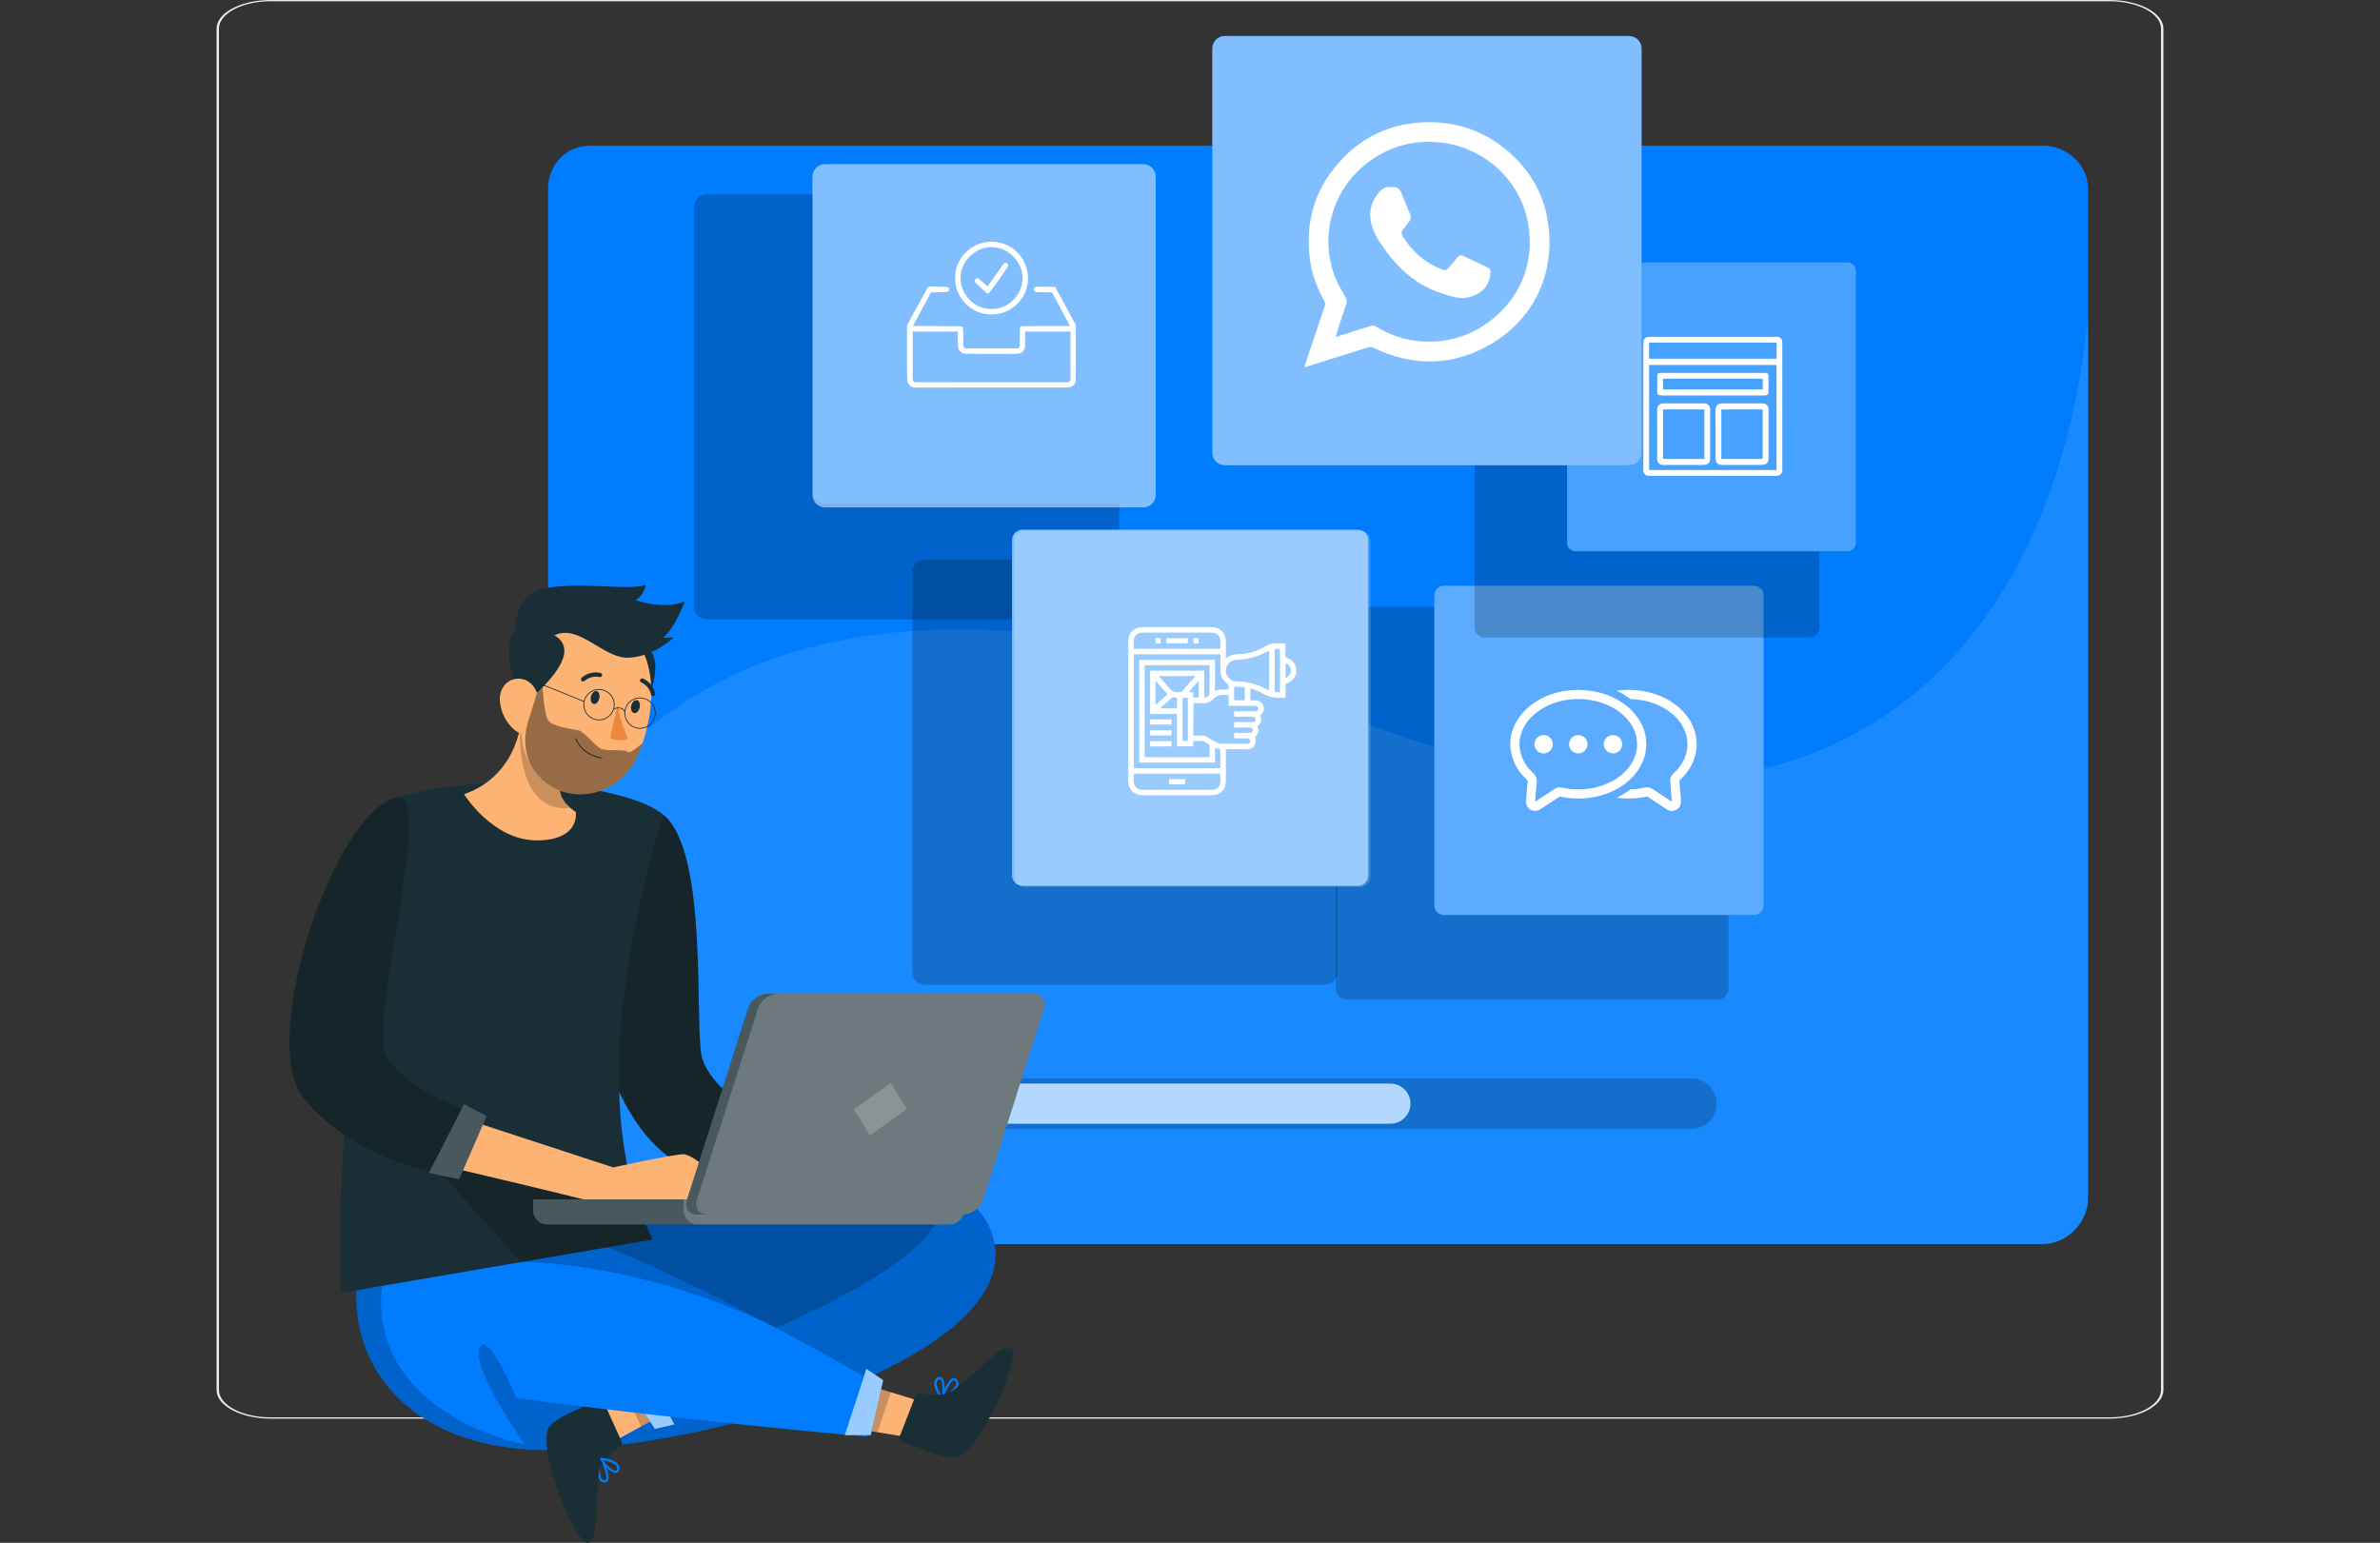 <?xml version="1.0" encoding="utf-8"?>
<!-- Generator: Adobe Illustrator 26.0.0, SVG Export Plug-In . SVG Version: 6.00 Build 0)  -->
<svg version="1.1" id="Layer_1" xmlns="http://www.w3.org/2000/svg" xmlns:xlink="http://www.w3.org/1999/xlink" x="0px" y="0px"
	 viewBox="0 0 1674.45 1085.6" style="enable-background:new 0 0 1674.45 1085.6;" xml:space="preserve">
<rect x="0" y="0" width="1674.45" height="1085.6" fill="#333333" stroke="none"/>
<style type="text/css">
	.st0{fill:#ECECEC;}
	.st1{fill:#007CFF;}
	.st2{opacity:0.1;fill:#FFFFFF;enable-background:new    ;}
	.st3{opacity:0.2;enable-background:new    ;}
	.st4{opacity:0.7;fill:#FFFFFF;enable-background:new    ;}
	.st5{fill:#1A2E35;}
	.st6{fill:#FCB373;}
	.st7{opacity:0.6;fill:#FFFFFF;enable-background:new    ;}
	.st8{fill:#EC873E;}
	.st9{fill:none;stroke:#1A2E35;stroke-width:0.557;stroke-linecap:round;stroke-linejoin:round;stroke-miterlimit:10;}
	.st10{opacity:0.4;enable-background:new    ;}
	.st11{opacity:0.2;fill:#FFFFFF;enable-background:new    ;}
	.st12{fill:#007CFF;enable-background:new    ;}
	.st13{fill:#FFFFFF;}
	.st14{opacity:0.5;fill:#FFFFFF;enable-background:new    ;}
</style>
<g>
	<path class="st0" d="M1483.84,998.21H190.6c-21.07,0-38.22-9.04-38.22-20.14V20.13c0-11.11,17.15-20.14,38.22-20.14h1293.24
		c21.08,0,38.23,9.04,38.23,20.14v957.93C1522.07,989.17,1504.92,998.21,1483.84,998.21z M190.6,0.87
		c-20.15,0-36.55,8.64-36.55,19.26v957.93c0,10.62,16.4,19.26,36.55,19.26h1293.24c20.16,0,36.55-8.64,36.55-19.26V20.13
		c0-10.62-16.4-19.26-36.55-19.26H190.6z"/>
	<g>
		<path class="st1" d="M1469.07,132.89v710.25c0,17.01-14.89,32.26-31.87,32.26H415.21c-16.98,0-29.61-15.25-29.61-32.26V132.89
			c0-16.98,12.63-30.39,29.61-30.39H1437.2C1454.17,102.5,1469.07,115.91,1469.07,132.89z"/>
		<path class="st2" d="M1469.07,221.4v621.74c0,17.01-14.89,32.26-31.87,32.26H415.21c-16.98,0-29.61-15.25-29.61-32.26v-242
			c89.93-172.78,304.28-200.95,555.26-99.84C1296.14,644.43,1447.64,450.15,1469.07,221.4z"/>
	</g>
	<g>
		<path class="st3" d="M1189.98,794.35H671.6c-9.82,0-17.77-7.96-17.77-17.77l0,0c0-9.82,7.96-17.77,17.77-17.77h518.39
			c9.81,0,17.77,7.96,17.77,17.77l0,0C1207.75,786.39,1199.8,794.35,1189.98,794.35z"/>
		<path class="st1" d="M671.59,790.69c-7.85,0-14.24-6.26-14.24-14.12s6.39-14.12,14.24-14.12h306.5c7.85,0,14.24,6.26,14.24,14.12
			s-6.39,14.12-14.24,14.12H671.59z"/>
		<path class="st4" d="M671.59,790.69c-7.85,0-14.24-6.26-14.24-14.12s6.39-14.12,14.24-14.12h306.5c7.85,0,14.24,6.26,14.24,14.12
			s-6.39,14.12-14.24,14.12H671.59z"/>
	</g>
	<g id="_x3C_Group_x3E__21_">
		<g>
			<path class="st5" d="M466.53,573.11c32.89,26.43,21.42,152.6,27.6,172.01c6.18,19.41,32.64,35.35,32.64,35.35l-36.93,43.23
				c0,0-30.88-5.35-54.32-55.64S466.53,573.11,466.53,573.11z"/>
			<path class="st3" d="M466.53,573.11c32.89,26.43,21.42,152.6,27.6,172.01c6.18,19.41,32.64,35.35,32.64,35.35l-36.93,43.23
				c0,0-30.88-5.35-54.32-55.64S466.53,573.11,466.53,573.11z"/>
		</g>
		<g>
			<path class="st1" d="M431.59,850.13c0,0,236.35-65.96,266.04,16.99s-184.89,149.08-303.65,153.13
				c-118.76,4.05-167.21-79.23-132.19-158.38L431.59,850.13z"/>
			<path class="st3" d="M431.59,850.13c0,0,236.35-65.96,266.04,16.99s-184.89,149.08-303.65,153.13
				c-118.76,4.05-167.21-79.23-132.19-158.38L431.59,850.13z"/>
		</g>
		<path class="st1" d="M663.24,984.39c-0.27,0.17-0.62,0.15-0.87-0.04c-0.23-0.17-0.32-0.47-0.21-0.74
			c0.39-1.32,4.32-12.74,8.3-13.94c0.86-0.21,1.76,0.06,2.37,0.69c1.13,0.93,1.66,2.39,1.41,3.83c-0.64,2.14-1.95,4.01-3.72,5.37
			C668.26,981.41,665.82,983.03,663.24,984.39z M664.26,982.2c3.7-1.63,6.7-4.52,8.46-8.15c0.21-0.99-0.19-2.02-1.01-2.61
			c-0.22-0.28-0.6-0.39-0.93-0.27c-0.34,0.12-0.65,0.3-0.92,0.53C667.38,974.82,665.48,978.38,664.26,982.2z"/>
		<path class="st1" d="M663.03,984.54c-0.27,0.1-0.57,0.01-0.74-0.22c-0.37-0.32-5.85-7.24-4.95-11.91c0.22-1.17,0.9-2.2,1.89-2.86
			c0.86-0.83,2.17-0.95,3.17-0.3c2.87,2.02,2.52,11.28,1.11,14.8l-0.1,0.35C663.29,984.47,663.16,984.52,663.03,984.54z
			 M659.91,970.97c-0.5,0.43-0.83,1.02-0.95,1.66c-0.57,2.95,2.18,7.39,3.67,9.51c0.9-3.95,0.61-10.45-1.07-11.62
			c-0.18-0.1-0.53-0.37-1.38,0.23L659.91,970.97L659.91,970.97z"/>
		<path class="st1" d="M422.32,1026.38c0.07-0.31,0.33-0.55,0.64-0.59c0.28-0.05,0.56,0.1,0.67,0.37c0.67,1.2,6.08,12,4.15,15.68
			c-0.45,0.76-1.27,1.22-2.15,1.21c-1.45,0.15-2.87-0.48-3.72-1.67c-1.08-1.95-1.51-4.2-1.23-6.41
			C420.93,1032.05,421.48,1029.17,422.32,1026.38z M423.17,1028.64c-1.43,3.78-1.46,7.95-0.09,11.75c0.57,0.84,1.57,1.28,2.57,1.11
			c0.35,0.03,0.69-0.15,0.85-0.47c0.15-0.32,0.24-0.67,0.26-1.03C426.26,1036.02,425.04,1032.18,423.17,1028.64z"/>
		<polygon class="st6" points="479.58,946.53 437.75,977.2 417.67,991.93 430.79,1014.81 451.17,1003.66 500.96,976.43 		"/>
		<path class="st5" d="M437.26,1014.14l-12.62-27.85c-0.7-1.55-2.55-2.22-4.08-1.47l-13.61,6.66c0,0-18.94,7.66-21.32,13.81
			c-6.95,17.99,19.38,80.3,27.6,80.31c3.01,0,4.79-4.66,5.21-7.63c1.33-9.44,1.56-33.16,2.77-41.02
			c1.41-9.19,10.7-16.26,14.99-19.07C437.44,1017.07,437.88,1015.49,437.26,1014.14z"/>
		<path class="st1" d="M422.36,1026.12c0.12-0.26,0.39-0.41,0.67-0.38c0.49-0.04,9.27,0.88,11.97,4.8c0.68,0.98,0.94,2.19,0.72,3.36
			c-0.01,1.19-0.84,2.21-2,2.47c-3.45,0.63-9.82-6.1-11.35-9.56l-0.18-0.32C422.22,1026.35,422.27,1026.23,422.36,1026.12z
			 M434.23,1033.39c0.04-0.66-0.15-1.3-0.52-1.84c-1.71-2.47-6.81-3.61-9.36-4.03c2.19,3.41,7.04,7.75,9.05,7.36
			c0.2-0.06,0.63-0.12,0.8-1.14L434.23,1033.39L434.23,1033.39z"/>
		<polygon class="st3" points="479.58,946.53 437.75,977.2 451.17,1003.66 500.96,976.43 		"/>
		<g>
			<polygon class="st1" points="460.72,1005.39 474.48,1002.33 451.62,958.71 438.87,971.72 			"/>
			<polygon class="st7" points="460.72,1005.39 474.48,1002.33 451.62,958.71 438.87,971.72 			"/>
		</g>
		<polygon class="st6" points="566.13,999.34 617.31,1007.77 641.88,1011.81 649.05,986.43 626.82,979.67 572.53,963.15 		"/>
		<path class="st5" d="M644.04,982.27l-11.07,28.5c-0.62,1.59,0.2,3.37,1.81,3.94l14.28,5.06c0,0,18.73,8.17,24.79,5.57
			c17.71-7.62,43.81-70.03,38.06-75.91c-2.1-2.15-6.68-0.17-9.1,1.61c-7.67,5.65-24.78,22.09-31.24,26.73
			c-7.55,5.42-19.1,3.73-24.11,2.64C646.01,980.09,644.57,980.89,644.04,982.27z"/>
		<polygon class="st3" points="566.13,999.34 617.31,1007.77 626.82,979.67 572.53,963.15 		"/>
		<path class="st1" d="M618.01,974.36c0,0-212.74-125.48-284.73-122.14c-71.99,3.34-78.29,74.99-48.58,114.72
			c29.7,39.73,84.55,49.4,84.55,49.4s-37.34-52.78-31.94-67.62c5.4-14.85,25.98,35.09,25.98,35.09s131.81,17.26,246.63,26.99
			L618.01,974.36z"/>
		<g>
			<polygon class="st1" points="621.37,971.14 609.56,963.2 594.39,1009.81 612.61,1009.81 			"/>
			<polygon class="st7" points="621.37,971.14 609.56,963.2 594.39,1009.81 612.61,1009.81 			"/>
		</g>
		<path class="st5" d="M459.31,872.18c-38.48-74.11-26.24-186.86,7.22-299.06c-23.28-19.45-116.23-32.58-187.19-11.96
			c0,0-44.97,166.63-39.66,348.6L459.31,872.18z"/>
		<path class="st6" d="M377.59,591.32c-30.95,0-51.1-32.47-51.1-32.47c40.59-14.22,40.73-57.07,40.73-57.07l15.63,15.28l22.27,21.81
			c-18.53,13.13-9.78,24.49-3.88,29.54c2.12,1.87,3.88,2.89,3.88,2.89S408.54,591.32,377.59,591.32z"/>
		<path class="st3" d="M401.24,568.42c-37.97,4.27-35.4-52.58-35.4-52.58c6.03-0.07,11.72,0.35,17.01,1.24l22.27,21.81
			C386.59,552.01,395.35,563.37,401.24,568.42z"/>
		<g>
			<path class="st5" d="M430.9,459.14c-14.39,5.96-11.64,21.66,12.23,50.25c14.69-12.65,22.65-41.44,14.94-50.69
				C450.37,449.46,443.43,454,430.9,459.14z"/>
			<path class="st6" d="M452.13,522.79c0,0,0,0.04-0.04,0.11c-1.38,4.02-2.93,7.8-4.59,11.22c-14.19,28.9-54.98,34.52-73.05,5.93
				c-0.07-0.11-0.14-0.18-0.21-0.28c-11.93-19.23-7.45-37.2-2.47-68.33c0.99-6.6,3.49-12.85,7.34-18.32
				c13.62-19.45,40.41-24.17,59.85-10.55C462.65,459.01,461.23,496.21,452.13,522.79z"/>
			<path class="st5" d="M415.73,490.14c-0.56,2.5,0.32,4.82,1.95,5.18c1.63,0.36,3.38-1.35,3.94-3.85c0.56-2.5-0.29-4.81-1.91-5.2
				C418.1,485.89,416.45,487.72,415.73,490.14z"/>
			<path class="st5" d="M444.12,496.55c-0.56,2.5,0.32,4.82,1.95,5.18c1.63,0.36,3.41-1.33,3.99-3.86c0.57-2.53-0.32-4.82-1.95-5.18
				C446.48,492.33,444.68,494.05,444.12,496.55z"/>
			<path class="st8" d="M434.59,495.65c1.27,8.31,3.67,16.4,7.15,24.05c-5.44,3.11-12.45-0.46-12.45-0.46L434.59,495.65z"/>
			<path class="st5" d="M409.98,479.45c-0.33-0.03-0.65-0.18-0.89-0.41c-0.54-0.63-0.47-1.58,0.15-2.13
				c3.62-3.23,8.59-4.49,13.31-3.38c0.78,0.2,1.24,0.99,1.04,1.77c-0.01,0.03-0.02,0.07-0.03,0.1c-0.26,0.77-1.08,1.22-1.87,1.01
				l0,0c-3.73-0.82-7.64,0.21-10.48,2.78C410.86,479.44,410.41,479.54,409.98,479.45z"/>
			<path class="st5" d="M459.2,489.88c-0.57-0.13-1.01-0.57-1.15-1.13c-0.77-3.75-3.29-6.91-6.77-8.49
				c-0.78-0.29-1.18-1.15-0.9-1.94c0.29-0.77,1.13-1.17,1.9-0.92c4.45,1.94,7.68,5.91,8.68,10.66c0.19,0.8-0.3,1.6-1.09,1.8
				c-0.01,0-0.01,0-0.02,0C459.64,489.9,459.42,489.91,459.2,489.88z"/>
			<path class="st5" d="M390.11,446.98c13.25,8.14,8.02,23.21-20.08,47.63c-12.51-14.83-15.79-44.55-6.68-52.4
				C372.46,434.37,378.53,439.9,390.11,446.98z"/>
			<path class="st6" d="M351.65,492.72c0.47,7.92,4.06,15.33,9.99,20.61c7.91,6.9,16.36,0.91,17.95-8.9
				c1.42-8.85-0.99-23.11-10.74-26.23C359.11,475.08,351.12,483.01,351.65,492.72z"/>
			<path class="st9" d="M405.11,519.58c0,0,3.26,11.22,18.29,13.82"/>
			<path class="st9" d="M432.14,495.86c0,5.91-4.79,10.7-10.7,10.7c-5.91,0-10.7-4.79-10.7-10.7c0-5.91,4.79-10.7,10.7-10.7
				C427.35,485.16,432.14,489.95,432.14,495.86z"/>
			<path class="st9" d="M460.99,501.78c0,5.91-4.79,10.7-10.7,10.7c-5.91,0-10.7-4.79-10.7-10.7c0-5.91,4.79-10.7,10.7-10.7
				C456.2,491.08,460.99,495.87,460.99,501.78z"/>
			<path class="st9" d="M432.14,498.74c0,0,4.97-2.43,7.45,1.99"/>
			<path class="st9" d="M410.98,493.67c0,0-30.67-12.91-36.4-14.19"/>
			<path class="st5" d="M363.06,442.63c0,0-3.18-24.92,22.26-29.04c25.43-4.12,58.74,2.25,69.03-2.16c0,0-1.38,7.89-7.29,10.83
				c0,0,19.4,7.15,34.69,0.98c0,0-6.65,18.38-15.22,25.44h7.3c0,0-14.47,13.82-32.09,14.12c-17.61,0.29-34.19-23.96-51.64-15.81
				C372.66,455.14,363.06,442.63,363.06,442.63z"/>
			<path class="st10" d="M452.13,522.79c0,0,0,0.04-0.04,0.11c-1.38,4.02-2.93,7.8-4.59,11.22c-14.19,28.9-54.98,34.52-73.05,5.93
				c-0.07-0.11-0.14-0.18-0.21-0.28c-9.32-16.55-1.87-34.62-1.87-34.62l5.43-17.61l3.95-3.92c0,0,0.92,17.89,3.7,22.94
				c2.79,5.05,18.67,6.53,21.92,7.41c3.21,0.88,10.94,10.06,14.75,12.53c3.78,2.47,17.79,0.42,19.45,2.47
				C443.24,531.01,452.13,522.79,452.13,522.79z"/>
		</g>
		<path class="st3" d="M293.45,806.89l73.18,81.15c0,0,80.91-1.8,179.16,46.22c0,0,105.42-43.55,115.11-79.72
			s-221.31-10.59-221.31-10.59L293.45,806.89z"/>
		<path class="st6" d="M314.14,783.06l117.35,38.38c0,0,41.91-9.26,49.41-9.26c7.5,0,36.45,23.54,20.07,31.76
			c-16.38,8.22-61.1,9.26-65.95,6.62c-4.85-2.65-134.99-33.1-134.99-33.1L314.14,783.06z"/>
		<g>
			<path class="st5" d="M279.34,561.15c26.55-5.15-19.51,156.62-8.24,180.44s55.39,38.88,55.39,38.88l-20.29,44.79
				c0,0-60-11.33-92.64-52.79C180.91,731.01,236.01,569.56,279.34,561.15z"/>
			<path class="st3" d="M279.34,561.15c26.55-5.15-19.51,156.62-8.24,180.44s55.39,38.88,55.39,38.88l-20.29,44.79
				c0,0-60-11.33-92.64-52.79C180.91,731.01,236.01,569.56,279.34,561.15z"/>
		</g>
		<g>
			<polygon class="st5" points="326.49,776.89 301.79,825.27 322.96,829.83 342.37,785.27 			"/>
			<polygon class="st11" points="326.49,776.89 301.79,825.27 322.96,829.83 342.37,785.27 			"/>
		</g>
		<g>
			<g>
				<path class="st5" d="M375.02,843.94v7.69c0,5.19,4.32,9.95,9.54,9.95h283.71c5.22,0,10.26-4.76,10.26-9.95v-7.69H375.02z"/>
				<path class="st11" d="M375.02,843.94v7.69c0,5.19,4.32,9.95,9.54,9.95h283.71c5.22,0,10.26-4.76,10.26-9.95v-7.69H375.02z"/>
				<path class="st11" d="M480.89,843.94v7.69c0,5.19,4.39,9.95,9.57,9.95h177.8c5.22,0,10.26-4.76,10.26-9.95v-7.69H480.89z"/>
			</g>
			<g>
				<path class="st5" d="M490.47,854.53H677.9c5.75,0,11.86-4.52,13.62-10.06l42.99-134.83c1.76-5.54-1.45-10.39-7.2-10.39H539.88
					c-5.75,0-11.86,4.85-13.62,10.39L483.27,844.3C481.5,849.84,484.72,854.53,490.47,854.53z"/>
				<path class="st11" d="M490.47,854.53H677.9c5.75,0,11.86-4.52,13.62-10.06l42.99-134.83c1.76-5.54-1.45-10.39-7.2-10.39H539.88
					c-5.75,0-11.86,4.85-13.62,10.39L483.27,844.3C481.5,849.84,484.72,854.53,490.47,854.53z"/>
				<path class="st11" d="M497.53,854.53H677.9c5.75,0,11.86-4.52,13.62-10.06l42.99-134.83c1.76-5.54-1.45-10.39-7.2-10.39H546.93
					c-5.75,0-11.86,4.85-13.62,10.39L490.33,844.3C488.56,849.84,491.77,854.53,497.53,854.53z"/>
			</g>
			<polygon class="st11" points="626.72,762.1 600.77,780.48 611.99,798.85 637.94,780.48 			"/>
		</g>
	</g>
	<g>
		<path class="st3" d="M778.66,435.77H497.11c-4.83,0-8.74-3.91-8.74-8.74V145.47c0-4.83,3.91-8.74,8.74-8.74h281.55
			c4.83,0,8.74,3.91,8.74,8.74v281.55C787.41,431.86,783.49,435.77,778.66,435.77z"/>
		<path class="st12" d="M815.48,354.48H579.55c-4.05,0-7.33-3.28-7.33-7.33V111.23c0-4.05,3.28-7.33,7.33-7.33h235.92
			c4.05,0,7.33,3.28,7.33,7.33v235.92C822.8,351.2,819.52,354.48,815.48,354.48z"/>
	</g>
	<g>
		<path class="st13" d="M756.92,252.53c-0.02,0.34-0.06,0.68-0.07,1.02c-0.02,4.91-0.03,9.82-0.07,14.72c0,0.36-0.12,0.76-0.3,1.07
			c-0.32,0.55-0.68,1.11-1.13,1.57c-1.04,1.09-2.22,1.73-3.87,1.72c-24.46-0.03-48.93,0.01-73.39,0.03
			c-11.41,0.01-22.83,0.03-34.24,0.04c-2.88,0-5.37-2.23-5.48-5.11c-0.16-4.24-0.23-8.48-0.25-12.72c-0.04-8.44-0.01-16.89,0-25.33
			c0-0.29,0.02-0.62,0.16-0.87c4.54-8.35,9.09-16.69,13.66-25.02c0.34-0.61,0.78-1.17,1.23-1.71c0.15-0.18,0.48-0.31,0.72-0.31
			c3.76,0.03,7.51,0.08,11.27,0.13c0.32,0,0.64,0.04,0.97,0.08c1.03,0.12,1.59,0.74,1.6,1.76c0.01,1.03-0.51,1.69-1.55,1.81
			c-1,0.11-2.01,0.15-3.02,0.18c-2.54,0.07-5.09,0.11-7.63,0.15c-0.36,0-0.58,0.1-0.76,0.43c-3.95,7.36-7.91,14.72-11.87,22.07
			c-0.17,0.32-0.32,0.64-0.53,1.05c0.4,0.03,0.72,0.07,1.03,0.07c6.65,0.05,13.29,0.08,19.94,0.13c4.26,0.03,8.52,0.07,12.79,0.11
			c0.92,0.01,1.26,0.24,1.39,1.16c0.14,1,0.22,2.01,0.24,3.01c0.04,3.23,0.03,6.46,0.03,9.7c0,0.76,0.93,1.71,1.69,1.71
			c12.14,0,24.28,0,36.42-0.01c0.24,0,0.52-0.15,0.72-0.32c0.69-0.58,0.9-1.31,0.89-2.24c-0.04-3.55,0-7.11,0.02-10.66
			c0-0.38,0.05-0.77,0.12-1.14c0.17-0.87,0.74-1.32,1.62-1.32c10.57-0.04,21.13-0.07,31.7-0.11c0.56,0,1.12,0,1.81,0
			c-0.19-0.4-0.29-0.65-0.42-0.89c-3.55-6.64-7.1-13.27-10.65-19.91c-0.43-0.8-0.88-1.59-1.29-2.4c-0.17-0.33-0.37-0.44-0.75-0.45
			c-3.51-0.06-7.03-0.14-10.54-0.21c-1.2-0.03-2.11-1.66-1.45-2.66c0.5-0.77,1.07-1.32,2.18-1.27c3.37,0.13,6.75,0.07,10.12,0.19
			c2.84,0.1,2.23-0.11,3.41,2.04c4.41,8.03,8.77,16.09,13.15,24.13c0.11,0.21,0.26,0.39,0.39,0.59
			C756.92,236.53,756.92,244.53,756.92,252.53z M642.13,233.3c0,0.26,0,0.47,0,0.69c0,11.07,0,22.14,0,33.2
			c0,0.82,0.9,1.73,1.71,1.73c35.84,0,71.67,0,107.51,0c0.83,0,1.81-0.98,1.81-1.81c0-11.07,0-22.14,0-33.2
			c0-0.2-0.02-0.39-0.03-0.59c-10.64,0-21.23,0-31.85,0c0,0.31,0,0.57,0,0.83c-0.03,3.23-0.01,6.46-0.11,9.69
			c-0.08,2.5-2.1,4.64-4.57,4.95c-0.98,0.12-1.97,0.21-2.96,0.21c-7.57,0.02-15.15,0.03-22.72,0.01c-3.86-0.01-7.72-0.06-11.57-0.14
			c-2.86-0.06-5.2-2.3-5.33-5.15c-0.14-3.23-0.17-6.46-0.25-9.69c-0.01-0.24,0-0.47,0-0.73C663.19,233.3,652.71,233.3,642.13,233.3z
			"/>
		<path class="st13" d="M697.03,221.25c-13.23,0.03-25.43-11.43-25.1-26.05c0.32-14.19,11.91-25.19,25.73-25.11
			c14.43,0.08,25.7,11.67,25.61,25.96C723.17,209.55,711.64,221.81,697.03,221.25z M697.88,217.41
			c11.37,0.32,21.63-9.95,21.54-22.04c-0.08-10.85-9.54-21.42-21.85-21.47c-11.4-0.05-21.78,9.75-21.83,21.8
			C675.71,207.04,685.56,217.87,697.88,217.41z"/>
		<path class="st13" d="M694.78,201.49c0.66-0.92,1.29-1.81,1.92-2.69c3.13-4.38,6.27-8.76,9.4-13.15c0.39-0.55,0.85-0.83,1.53-0.75
			c0.86,0.1,1.69,0.88,1.75,1.75c0.02,0.29-0.09,0.65-0.25,0.89c-2.22,3.27-4.42,6.56-6.71,9.78c-2.01,2.83-4.11,5.6-6.2,8.37
			c-0.79,1.05-1.52,1.11-2.49,0.22c-2.44-2.27-4.86-4.55-7.24-6.88c-0.9-0.88-0.87-1.81-0.11-2.69c0.58-0.66,1.25-0.83,1.99-0.34
			c0.67,0.44,1.29,0.97,1.89,1.51c1.34,1.19,2.66,2.41,4,3.61C694.41,201.25,694.59,201.35,694.78,201.49z"/>
	</g>
	<path class="st3" d="M1208.05,703.43H947.77c-4.46,0-8.08-3.62-8.08-8.08V435.07c0-4.46,3.62-8.08,8.08-8.08h260.28
		c4.46,0,8.08,3.62,8.08,8.08v260.28C1216.13,699.81,1212.51,703.43,1208.05,703.43z"/>
	<path class="st12" d="M1233.99,643.83H1015.9c-3.74,0-6.77-3.03-6.77-6.77V418.97c0-3.74,3.03-6.77,6.77-6.77h218.09
		c3.74,0,6.77,3.03,6.77,6.77v218.09C1240.76,640.8,1237.73,643.83,1233.99,643.83z"/>
	<path class="st11" d="M1233.99,643.83H1015.9c-3.74,0-6.77-3.03-6.77-6.77V418.97c0-3.74,3.03-6.77,6.77-6.77h218.09
		c3.74,0,6.77,3.03,6.77,6.77v218.09C1240.76,640.8,1237.73,643.83,1233.99,643.83z"/>
	<path class="st11" d="M1233.99,643.8H1015.9c-3.74,0-6.77-3.03-6.77-6.77V418.94c0-3.74,3.03-6.77,6.77-6.77h218.09
		c3.74,0,6.77,3.03,6.77,6.77v218.09C1240.76,640.77,1237.73,643.8,1233.99,643.8z"/>
	<path class="st3" d="M1272.92,448.58h-228.37c-3.92,0-7.09-3.17-7.09-7.09V213.12c0-3.92,3.17-7.09,7.09-7.09h228.37
		c3.92,0,7.09,3.17,7.09,7.09v228.37C1280.01,445.4,1276.83,448.58,1272.92,448.58z"/>
	<path class="st12" d="M1299.79,387.89h-191.35c-3.28,0-5.94-2.66-5.94-5.94V190.6c0-3.28,2.66-5.94,5.94-5.94h191.35
		c3.28,0,5.94,2.66,5.94,5.94v191.35C1305.73,385.23,1303.07,387.89,1299.79,387.89z"/>
	<path class="st2" d="M1299.79,387.89h-191.35c-3.28,0-5.94-2.66-5.94-5.94V190.6c0-3.28,2.66-5.94,5.94-5.94h191.35
		c3.28,0,5.94,2.66,5.94,5.94v191.35C1305.73,385.23,1303.07,387.89,1299.79,387.89z"/>
	<path class="st11" d="M1299.79,387.89h-191.35c-3.28,0-5.94-2.66-5.94-5.94V190.6c0-3.28,2.66-5.94,5.94-5.94h191.35
		c3.28,0,5.94,2.66,5.94,5.94v191.35C1305.73,385.23,1303.07,387.89,1299.79,387.89z"/>
	<path class="st3" d="M932.16,692.92H650.61c-4.83,0-8.74-3.91-8.74-8.74V402.63c0-4.83,3.91-8.74,8.74-8.74h281.55
		c4.83,0,8.74,3.91,8.74,8.74v281.55C940.91,689.01,936.99,692.92,932.16,692.92z"/>
	<path class="st12" d="M955.27,623.29H719.35c-4.05,0-7.33-3.28-7.33-7.33V380.05c0-4.05,3.28-7.33,7.33-7.33h235.92
		c4.05,0,7.33,3.28,7.33,7.33v235.92C962.6,620.01,959.32,623.29,955.27,623.29z"/>
	<path class="st14" d="M955.27,623.29H719.35c-4.05,0-7.33-3.28-7.33-7.33V380.05c0-4.05,3.28-7.33,7.33-7.33h235.92
		c4.05,0,7.33,3.28,7.33,7.33v235.92C962.6,620.01,959.32,623.29,955.27,623.29z"/>
	<path class="st11" d="M956.84,624.01H720.92c-4.05,0-7.33-3.28-7.33-7.33V380.77c0-4.05,3.28-7.33,7.33-7.33h235.92
		c4.05,0,7.33,3.28,7.33,7.33v235.92C964.17,620.73,960.89,624.01,956.84,624.01z"/>
	<path class="st12" d="M861.74,327.37h284.37c4.88,0,8.83-3.95,8.83-8.83V34.16c0-4.88-3.95-8.83-8.83-8.83H861.74
		c-4.88,0-8.83,3.95-8.83,8.83v284.37C852.91,323.41,856.87,327.37,861.74,327.37z"/>
	<path class="st14" d="M861.74,327.37h284.37c4.88,0,8.83-3.95,8.83-8.83V34.16c0-4.88-3.95-8.83-8.83-8.83H861.74
		c-4.88,0-8.83,3.95-8.83,8.83v284.37C852.91,323.41,856.87,327.37,861.74,327.37z"/>
	<path class="st14" d="M580.43,357.05h223.89c4.88,0,8.83-3.95,8.83-8.83V124.32c0-4.88-3.95-8.83-8.83-8.83H580.43
		c-4.88,0-8.83,3.95-8.83,8.83v223.89C571.6,353.09,575.55,357.05,580.43,357.05z"/>
	<g>
		<path class="st13" d="M917.71,258.38c1.01-3.17,1.84-5.9,2.75-8.61c3.82-11.43,7.64-22.86,11.54-34.26
			c0.49-1.42,0.39-2.5-0.32-3.77c-4.88-8.79-8.46-18.1-9.9-28.07c-4.03-27.91,3.51-52.22,23.22-72.54
			c13.4-13.82,29.85-22.09,48.82-24.4c23.05-2.81,44.46,2.16,63.17,16.52c18.2,13.97,29.46,32.38,32.35,55.04
			c4.71,36.91-12.09,67.08-40.14,83.66c-27.02,15.98-55.04,16.13-83.24,2.69c-1.13-0.54-2.07-0.66-3.28-0.28
			c-14.11,4.47-28.24,8.89-42.37,13.31C919.64,257.9,918.93,258.06,917.71,258.38z M939.61,237.13c1.13-0.32,1.72-0.47,2.3-0.66
			c7.52-2.38,15.06-4.73,22.55-7.18c1.35-0.44,2.38-0.3,3.57,0.44c9.2,5.69,19.22,9.24,29.96,10.27
			c17.25,1.65,33.27-2.2,47.56-12.13c23.45-16.3,34.71-42.11,29.47-71.11c-5.42-29.97-30.66-52.88-60.98-56.42
			c-17.35-2.02-33.43,1.68-48.07,11.41c-27.07,17.97-38.36,51.96-27.02,82.41c1.92,5.17,4.9,9.96,7.55,14.84
			c0.92,1.71,1.4,3.15,0.66,5.12c-1.72,4.58-3.17,9.26-4.69,13.91C941.52,230.92,940.64,233.82,939.61,237.13z"/>
		<path class="st13" d="M978.82,131.73c3.88-0.76,6.14,1.16,7.51,4.91c1.74,4.77,3.77,9.43,5.77,14.09
			c0.79,1.84,0.58,3.48-0.54,5.01c-1.48,2.02-2.99,4.03-4.59,5.95c-1.15,1.38-1.2,2.59-0.28,4.14c6.5,10.87,15.46,18.87,27.26,23.58
			c2.99,1.19,3.26,1.15,5.38-1.21c2.13-2.37,4.19-4.8,6.18-7.27c1-1.25,2.18-1.62,3.55-0.99c6.11,2.81,12.22,5.63,18.24,8.62
			c0.72,0.36,1.31,1.78,1.29,2.7c-0.2,9.45-6.09,15.95-15.87,18.04c-5.69,1.21-10.87-0.58-16.16-2.13
			c-19.17-5.62-33.02-18.05-44.05-34.16c-3.55-5.19-6.73-10.52-7.96-16.79c-1.56-8,0.44-15.01,5.84-21.1
			C972.58,132.61,975.17,131.13,978.82,131.73z"/>
	</g>
	<g>
		<path class="st13" d="M862.45,463.31c2.66-2.23,5.5-2.93,8.63-2.97c5.63-0.08,10.99-1.46,16.05-3.95c0.89-0.44,1.83-0.8,2.66-1.33
			c3.05-1.96,6.35-2.7,9.95-2.33c1.49,0.15,3.01,0.02,4.63,0.02c0,3.27,0,6.47,0,9.62c5.25,1.97,7.74,5.14,7.66,9.67
			c-0.08,4.31-2.71,7.51-7.59,9.18c0,3.15,0,6.32,0,9.68c-1,0-1.94-0.09-2.86,0.02c-4.92,0.57-9.32-0.68-13.58-3.16
			c-2.53-1.47-5.43-2.31-8.32-3.5c0,3.06,0,5.75,0,8.55c1.16,0,2.26,0,3.36,0c2.8,0.01,4.9,1.39,5.77,3.77
			c0.85,2.34,0.16,4.66-1.94,6.5c-0.09,0.08-0.18,0.16-0.32,0.28c1.38,3.01,0.7,5.54-1.91,7.64c1.38,3,0.7,5.54-1.68,7.45
			c0.15,1.38,0.51,2.65,0.37,3.85c-0.35,2.86-2.78,4.82-5.74,4.84c-4.57,0.02-9.14,0.01-13.71,0.01c-0.43,0-0.86,0-1.42,0
			c0,0.52,0,0.94,0,1.37c0,6.91,0,13.83,0,20.74c0,6.36-3.97,10.32-10.34,10.32c-16.01,0-32.02,0-48.03,0
			c-6.29,0-10.28-3.99-10.28-10.26c0-32.59,0-65.17,0-97.76c0-6.29,3.98-10.25,10.28-10.25c16.13,0,32.26-0.01,48.39,0
			c5.88,0,9.96,4.08,9.98,9.96c0.01,3.54,0,7.07,0,10.61C862.45,462.26,862.45,462.65,862.45,463.31z M809.13,502.37
			c0-10.28,0-20.38,0-30.45c12.73,0,25.38,0,38.1,0c0,6.37,0,12.63,0,18.9c1.96,0.19,3.78-1.41,3.78-3.25c0-6.08,0-12.16,0-18.24
			c0-0.42,0-0.84,0-1.22c-15.36,0-30.54,0-45.71,0c0,21.62,0,43.14,0,64.69c15.25,0,30.44,0,45.71,0c0-2.81,0-5.54-0.01-8.28
			c0-0.18-0.04-0.47-0.16-0.54c-1.46-0.87-2.85-2.14-4.43-2.45c-2.17-0.42-4.49-0.11-6.87-0.11c0,1.32,0,2.53,0,3.72
			c-3.88,0-7.63,0-11.46,0c0-7.62,0-15.16,0-22.78C821.74,502.37,815.48,502.37,809.13,502.37z M839.62,517.61
			c2.44,0,4.75-0.04,7.05,0.03c0.67,0.02,1.4,0.23,1.99,0.56c2.34,1.34,4.6,2.82,6.97,4.11c0.94,0.52,2.07,0.96,3.13,0.97
			c6.24,0.09,12.47,0.05,18.71,0.04c1.31,0,2.14-0.78,2.15-1.89c0-1.12-0.82-1.9-2.13-1.91c-2.74-0.02-5.48-0.01-8.22-0.01
			c-0.34,0-0.68-0.04-1.02-0.06c0-1.27,0-2.45,0-3.75c0.44,0,0.83,0,1.21,0c3.26,0,6.51,0.01,9.77,0c1.41,0,2.27-0.72,2.3-1.86
			c0.03-1.19-0.85-1.94-2.33-1.94c-2.66-0.01-5.32,0-7.98,0c-0.98,0-1.96,0-2.93,0c0-1.35,0-2.55,0-3.82
			c4.37,0,8.66,0.01,12.95-0.01c1.38,0,2.24-0.79,2.22-1.94c-0.02-1.12-0.85-1.85-2.18-1.86c-2.82-0.02-5.64-0.01-8.46-0.01
			c-1.5,0-3,0-4.53,0c0-1.32,0-2.53,0-3.82c2.25,0,4.43,0,6.61,0c2.82,0,5.64,0,8.46,0c1,0,1.82-0.5,1.9-1.45
			c0.05-0.66-0.37-1.48-0.83-2.02c-0.28-0.32-1.03-0.33-1.56-0.33c-5.72-0.02-11.44-0.01-17.16-0.01c-0.42,0-0.84,0-1.34,0
			c0-2.62,0-5.07,0-7.52c-3.9-0.35-7.64-0.48-10.6,2.62c-2.47,2.59-5.5,3.46-9.03,3.03c-1.67-0.2-3.38-0.03-5.07-0.03
			C839.62,502.42,839.62,509.96,839.62,517.61z M858.58,540.48c0-4.5,0-8.89,0-13.21c-1.27-0.29-2.46-0.57-3.77-0.87
			c0,3.42,0,6.81,0,10.21c-17.85,0-35.59,0-53.3,0c0-24.17,0-48.27,0-72.35c17.79,0,35.5,0,53.3,0c0,7.31,0,14.56,0,22.06
			c3.1-1.71,6.33-0.92,9.55-1.2c0-0.69-0.06-1.32,0.01-1.94c0.11-1-0.26-1.6-1.1-2.23c-3-2.2-4.55-5.24-4.62-8.98
			c-0.05-3.1-0.01-6.2-0.01-9.3c0-0.74,0-1.48,0-2.2c-20.43,0-40.71,0-60.94,0c0,26.72,0,53.36,0,80.01
			C818.02,540.48,838.23,540.48,858.58,540.48z M797.6,544.37c0,1.97-0.02,3.79,0,5.62c0.05,3.27,2.47,5.76,5.74,5.76
			c16.53,0.02,33.06,0.02,49.59,0c2.75,0,5.14-1.82,5.5-4.52c0.3-2.24,0.06-4.56,0.06-6.86
			C838.23,544.37,817.98,544.37,797.6,544.37z M858.63,456.51c0-2.08,0.05-4.03-0.01-5.97c-0.08-2.46-1.81-4.56-4.19-5.18
			c-0.61-0.16-1.25-0.22-1.88-0.22c-16.28-0.01-32.56-0.01-48.83-0.01c-3.21,0-5.73,1.96-6.02,4.93c-0.2,2.11-0.04,4.26-0.04,6.45
			C817.98,456.51,838.25,456.51,858.63,456.51z M892.93,457.91c-0.22,0.04-0.3,0.03-0.37,0.06c-0.32,0.15-0.65,0.3-0.96,0.47
			c-6.7,3.63-13.81,5.72-21.48,5.77c-4.33,0.03-7.67,3.39-7.67,7.62c0,4.22,3.33,7.57,7.66,7.63c7.03,0.08,13.65,1.72,19.88,4.98
			c0.93,0.49,1.89,0.93,2.93,1.43C892.93,476.45,892.93,467.21,892.93,457.91z M841.02,475.71c-8.68,0-17.13,0-25.74,0
			c0.34,0.41,0.57,0.72,0.82,1.01c2.22,2.54,4.53,5,6.64,7.63c2.15,2.7,5.01,2.91,8.06,2.71c0.23-0.02,0.49-0.24,0.66-0.43
			C834.6,483.06,837.73,479.48,841.02,475.71z M900.51,487.04c0-10.21,0-20.31,0-30.41c-1.26,0-2.44,0-3.66,0
			c0,10.16,0,20.26,0,30.41C898.09,487.04,899.26,487.04,900.51,487.04z M832.02,490.96c0,10.2,0,20.3,0,30.37c1.29,0,2.5,0,3.67,0
			c0-10.17,0-20.24,0-30.37C834.45,490.96,833.27,490.96,832.02,490.96z M821.44,488.57c-2.86-3.24-5.62-6.37-8.5-9.65
			c0,5.85,0,11.42,0,17.2C815.85,493.53,818.63,491.06,821.44,488.57z M875.76,483.62c-2.57-0.16-5.04-0.32-7.51-0.47
			c0,3.3,0,6.45,0,9.58c2.56,0,5.03,0,7.51,0C875.76,489.7,875.76,486.77,875.76,483.62z M828.08,490.97
			c-0.65-0.1-1.22-0.11-1.75-0.27c-0.93-0.29-1.59-0.04-2.3,0.63c-2.32,2.16-4.72,4.23-7.09,6.34c-0.24,0.22-0.45,0.47-0.76,0.79
			c4.06,0,7.95,0,11.89,0C828.08,495.94,828.08,493.49,828.08,490.97z M843.32,478.88c-2.45,2.81-4.73,5.42-7.22,8.28
			c1.39,0,2.4,0,3.5,0c0,1.29,0,2.46,0,3.67c1.29,0,2.5,0,3.72,0C843.32,486.89,843.32,483.03,843.32,478.88z M904.45,477.08
			c2.46-0.91,3.91-3.12,3.76-5.61c-0.13-2.27-1.76-4.37-3.76-4.82C904.45,470.11,904.45,473.54,904.45,477.08z"/>
		<path class="st13" d="M809.1,509.9c0-1.26,0-2.44,0-3.67c5.04,0,10.03,0,15.11,0c0,1.18,0,2.39,0,3.67
			C819.22,509.9,814.21,509.9,809.1,509.9z"/>
		<path class="st13" d="M809.1,517.53c0-1.26,0-2.43,0-3.67c5.07,0,10.08,0,15.15,0c0,1.23,0,2.41,0,3.67
			C819.23,517.53,814.22,517.53,809.1,517.53z"/>
		<path class="st13" d="M824.25,521.51c0,1.26,0,2.44,0,3.67c-5.04,0-10.02,0-15.11,0c0-1.18,0-2.38,0-3.67
			C814.13,521.51,819.14,521.51,824.25,521.51z"/>
		<path class="st13" d="M822.46,551.88c0-1.23,0-2.4,0-3.66c3.74,0,7.48,0,11.31,0c0,1.19,0,2.39,0,3.66
			C830,551.88,826.26,551.88,822.46,551.88z"/>
		<path class="st13" d="M835.69,449.02c0,1.26,0,2.44,0,3.67c-5.04,0-10.03,0-15.11,0c0-1.18,0-2.38,0-3.67
			C825.57,449.02,830.59,449.02,835.69,449.02z"/>
		<path class="st13" d="M812.94,448.99c1.27,0,2.44,0,3.68,0c0,1.23,0,2.4,0,3.67c-1.19,0-2.39,0-3.68,0
			C812.94,451.48,812.94,450.28,812.94,448.99z"/>
		<path class="st13" d="M843.32,452.7c-1.26,0-2.43,0-3.68,0c0-1.23,0-2.43,0-3.7c1.22,0,2.42,0,3.68,0
			C843.32,450.23,843.32,451.4,843.32,452.7z"/>
	</g>
	<g>
		<path class="st13" d="M1109.34,485.4c10.3,0.06,19.11,1.97,27.33,6.28c6.88,3.61,12.62,8.49,16.73,15.16
			c2.87,4.66,4.53,9.72,4.8,15.2c0.38,7.83-1.96,14.83-6.59,21.09c-4.16,5.64-9.54,9.83-15.77,12.93
			c-9.16,4.56-18.89,6.3-29.07,5.72c-3-0.17-5.96-0.59-8.9-1.22c-0.33-0.07-0.59-0.02-0.87,0.16c-4.46,2.94-8.92,5.87-13.39,8.79
			c-3.12,2.04-7.15,1.17-9.07-1.95c-0.75-1.21-1.04-2.53-0.92-3.95c0.38-4.64,0.75-9.27,1.14-13.91c0.03-0.37-0.08-0.6-0.34-0.85
			c-3.57-3.28-6.58-7.01-8.62-11.42c-5.04-10.92-4.2-21.49,2.27-31.57c3.82-5.95,9.1-10.35,15.26-13.74
			c6.45-3.54,13.36-5.59,20.66-6.35C1106.11,485.56,1108.26,485.48,1109.34,485.4z M1080.08,564.1c0.26-0.17,0.41-0.26,0.56-0.36
			c4.4-2.88,8.79-5.77,13.19-8.65c1.5-0.98,3.14-1.32,4.89-0.93c5.83,1.29,11.7,1.6,17.63,0.95c6.66-0.74,12.95-2.64,18.78-5.98
			c5.38-3.09,9.89-7.11,13.05-12.51c3.11-5.32,4.3-11.04,3.25-17.16c-0.87-5.08-3.18-9.47-6.54-13.33
			c-4.74-5.44-10.68-9.07-17.44-11.42c-8.09-2.82-16.4-3.48-24.86-2.25c-6.68,0.97-12.94,3.15-18.64,6.81
			c-4.56,2.92-8.43,6.56-11.18,11.27c-4.42,7.58-4.97,15.43-1.44,23.5c1.74,3.98,4.41,7.31,7.62,10.2c1.67,1.51,2.45,3.36,2.27,5.6
			c-0.37,4.56-0.74,9.11-1.11,13.67C1080.09,563.67,1080.09,563.83,1080.08,564.1z"/>
		<path class="st13" d="M1137.65,485.96c1.17-0.12,2.33-0.27,3.5-0.36c8.39-0.63,16.58,0.35,24.51,3.23
			c6.6,2.39,12.53,5.9,17.52,10.87c5.34,5.32,8.95,11.59,10.13,19.12c1.07,6.79-0.08,13.24-3.18,19.35
			c-2.08,4.09-4.91,7.61-8.29,10.7c-0.26,0.23-0.35,0.45-0.32,0.8c0.36,4.26,0.72,8.52,1.03,12.78c0.08,1.05,0.16,2.16-0.06,3.17
			c-0.95,4.36-5.97,6.37-9.73,3.93c-4.49-2.91-8.96-5.87-13.44-8.81c-0.31-0.2-0.58-0.28-0.95-0.19
			c-5.54,1.21-11.15,1.57-16.81,1.18c-1.31-0.09-2.61-0.25-4.04-0.39c0.2-0.14,0.29-0.22,0.4-0.27c3.12-1.55,6.07-3.36,8.85-5.47
			c0.16-0.12,0.38-0.2,0.58-0.2c3.47-0.09,6.88-0.55,10.27-1.28c1.75-0.38,3.38-0.01,4.88,0.97c4.38,2.88,8.76,5.75,13.15,8.63
			c0.15,0.1,0.3,0.18,0.52,0.31c0-0.27,0.01-0.47,0-0.68c-0.37-4.57-0.77-9.14-1.12-13.71c-0.16-2.1,0.6-3.88,2.17-5.31
			c3.11-2.81,5.73-6,7.5-9.81c3.64-7.86,3.36-15.63-0.77-23.22c-2.91-5.35-7.22-9.35-12.37-12.51c-4.99-3.06-10.4-5-16.14-6.06
			c-2.57-0.47-5.15-0.75-7.76-0.82c-0.44-0.01-0.81-0.13-1.17-0.4c-2.64-2.01-5.46-3.73-8.43-5.21c-0.15-0.08-0.3-0.16-0.45-0.25
			C1137.64,486.03,1137.65,486,1137.65,485.96z"/>
		<path class="st13" d="M1085.98,530.14c-3.65-0.07-6.51-3.02-6.42-6.63c0.08-3.59,3.06-6.4,6.67-6.31
			c3.53,0.09,6.35,3.06,6.28,6.61C1092.43,527.33,1089.46,530.21,1085.98,530.14z"/>
		<path class="st13" d="M1110.47,517.2c3.55,0.02,6.43,2.92,6.42,6.47c-0.01,3.57-2.93,6.49-6.48,6.47c-3.6-0.01-6.5-2.94-6.47-6.53
			C1103.97,520.03,1106.87,517.18,1110.47,517.2z"/>
		<path class="st13" d="M1134.75,530.14c-3.65-0.07-6.49-2.99-6.43-6.62c0.06-3.58,3.03-6.4,6.66-6.32c3.5,0.07,6.35,3.04,6.29,6.55
			C1141.21,527.3,1138.24,530.2,1134.75,530.14z"/>
	</g>
	<g>
		<path class="st13" d="M1156.19,332.13c0-30.81,0-61.62,0-92.43c0.59-1.19,1.48-2.08,2.67-2.67c30.81,0,61.62,0,92.43,0
			c0.26,0.16,0.51,0.32,0.77,0.48c1.17,0.72,1.9,1.71,1.9,3.14c0,30.2-0.01,60.4,0.02,90.61c0,1.64-1.93,3.58-3.58,3.58
			c-30.23-0.03-60.47-0.02-90.7-0.03c-0.42,0-0.85-0.17-1.25-0.3C1157.28,334.12,1156.79,333.07,1156.19,332.13z M1249.89,330.75
			c0-24.72,0-49.36,0-73.98c-29.93,0-59.79,0-89.64,0c0,24.7,0,49.32,0,73.98C1190.14,330.75,1219.98,330.75,1249.89,330.75z
			 M1160.24,252.43c29.94,0,59.8,0,89.67,0c0-3.81,0-7.55,0-11.34c-29.91,0-59.77,0-89.67,0
			C1160.24,244.88,1160.24,248.62,1160.24,252.43z"/>
		<path class="st13" d="M1205.07,262.43c12.25,0,24.5,0,36.74,0c1.85,0,2.42,0.57,2.42,2.4c0,3.63,0,7.25,0,10.88
			c0,1.72-0.67,2.45-2.39,2.56c-0.25,0.02-0.51,0-0.76,0c-23.99,0-47.97,0-71.96-0.01c-0.53,0-1.06-0.08-1.57-0.19
			c-1.09-0.22-1.59-0.79-1.6-1.87c-0.02-3.98-0.02-7.95,0-11.93c0.01-1.25,0.74-1.85,2.1-1.85c5.73-0.01,11.45,0,17.18,0
			C1191.83,262.43,1198.45,262.43,1205.07,262.43z M1240.17,266.5c-23.44,0-46.81,0-70.16,0c0,2.56,0,5.05,0,7.53
			c23.42,0,46.77,0,70.16,0C1240.17,271.51,1240.17,269.04,1240.17,266.5z"/>
		<path class="st13" d="M1165.93,305.51c0-5.82,0.04-11.64-0.02-17.46c-0.02-2.32,1.63-4.19,4.08-4.2c9.7-0.06,19.4-0.05,29.11,0
			c2.46,0.01,4.1,1.89,4.09,4.2c-0.04,11.64-0.02,23.29-0.02,34.93c0,2.24-1.28,3.73-3.49,4.01c-0.81,0.1-1.63,0.19-2.44,0.19
			c-8.84,0.01-17.69,0.02-26.53,0c-1.36,0-2.68-0.24-3.7-1.29c-0.71-0.73-1.09-1.59-1.08-2.61
			C1165.93,317.34,1165.93,311.42,1165.93,305.51z M1199.12,288.08c-9.76,0-19.44,0-29.1,0c0,11.66,0,23.25,0,34.83
			c9.74,0,19.4,0,29.1,0C1199.12,311.29,1199.12,299.72,1199.12,288.08z"/>
		<path class="st13" d="M1206.99,305.39c0-5.79,0.04-11.58-0.02-17.37c-0.02-2.3,1.63-4.17,4.1-4.19c9.7-0.05,19.4-0.06,29.11,0
			c2.46,0.01,4.07,1.89,4.07,4.12c-0.03,11.67-0.02,23.35-0.02,35.02c0,2.26-1.25,3.69-3.5,3.99c-0.78,0.1-1.56,0.18-2.34,0.19
			c-8.91,0.01-17.81,0.03-26.72-0.01c-2.37-0.01-3.86-0.8-4.53-2.99c-0.1-0.32-0.14-0.67-0.14-1.01
			C1206.99,317.23,1206.99,311.31,1206.99,305.39z M1240.15,322.92c0-11.67,0-23.26,0-34.83c-9.75,0-19.43,0-29.1,0
			c0,11.65,0,23.22,0,34.83C1220.76,322.92,1230.42,322.92,1240.15,322.92z"/>
	</g>
</g>
</svg>
